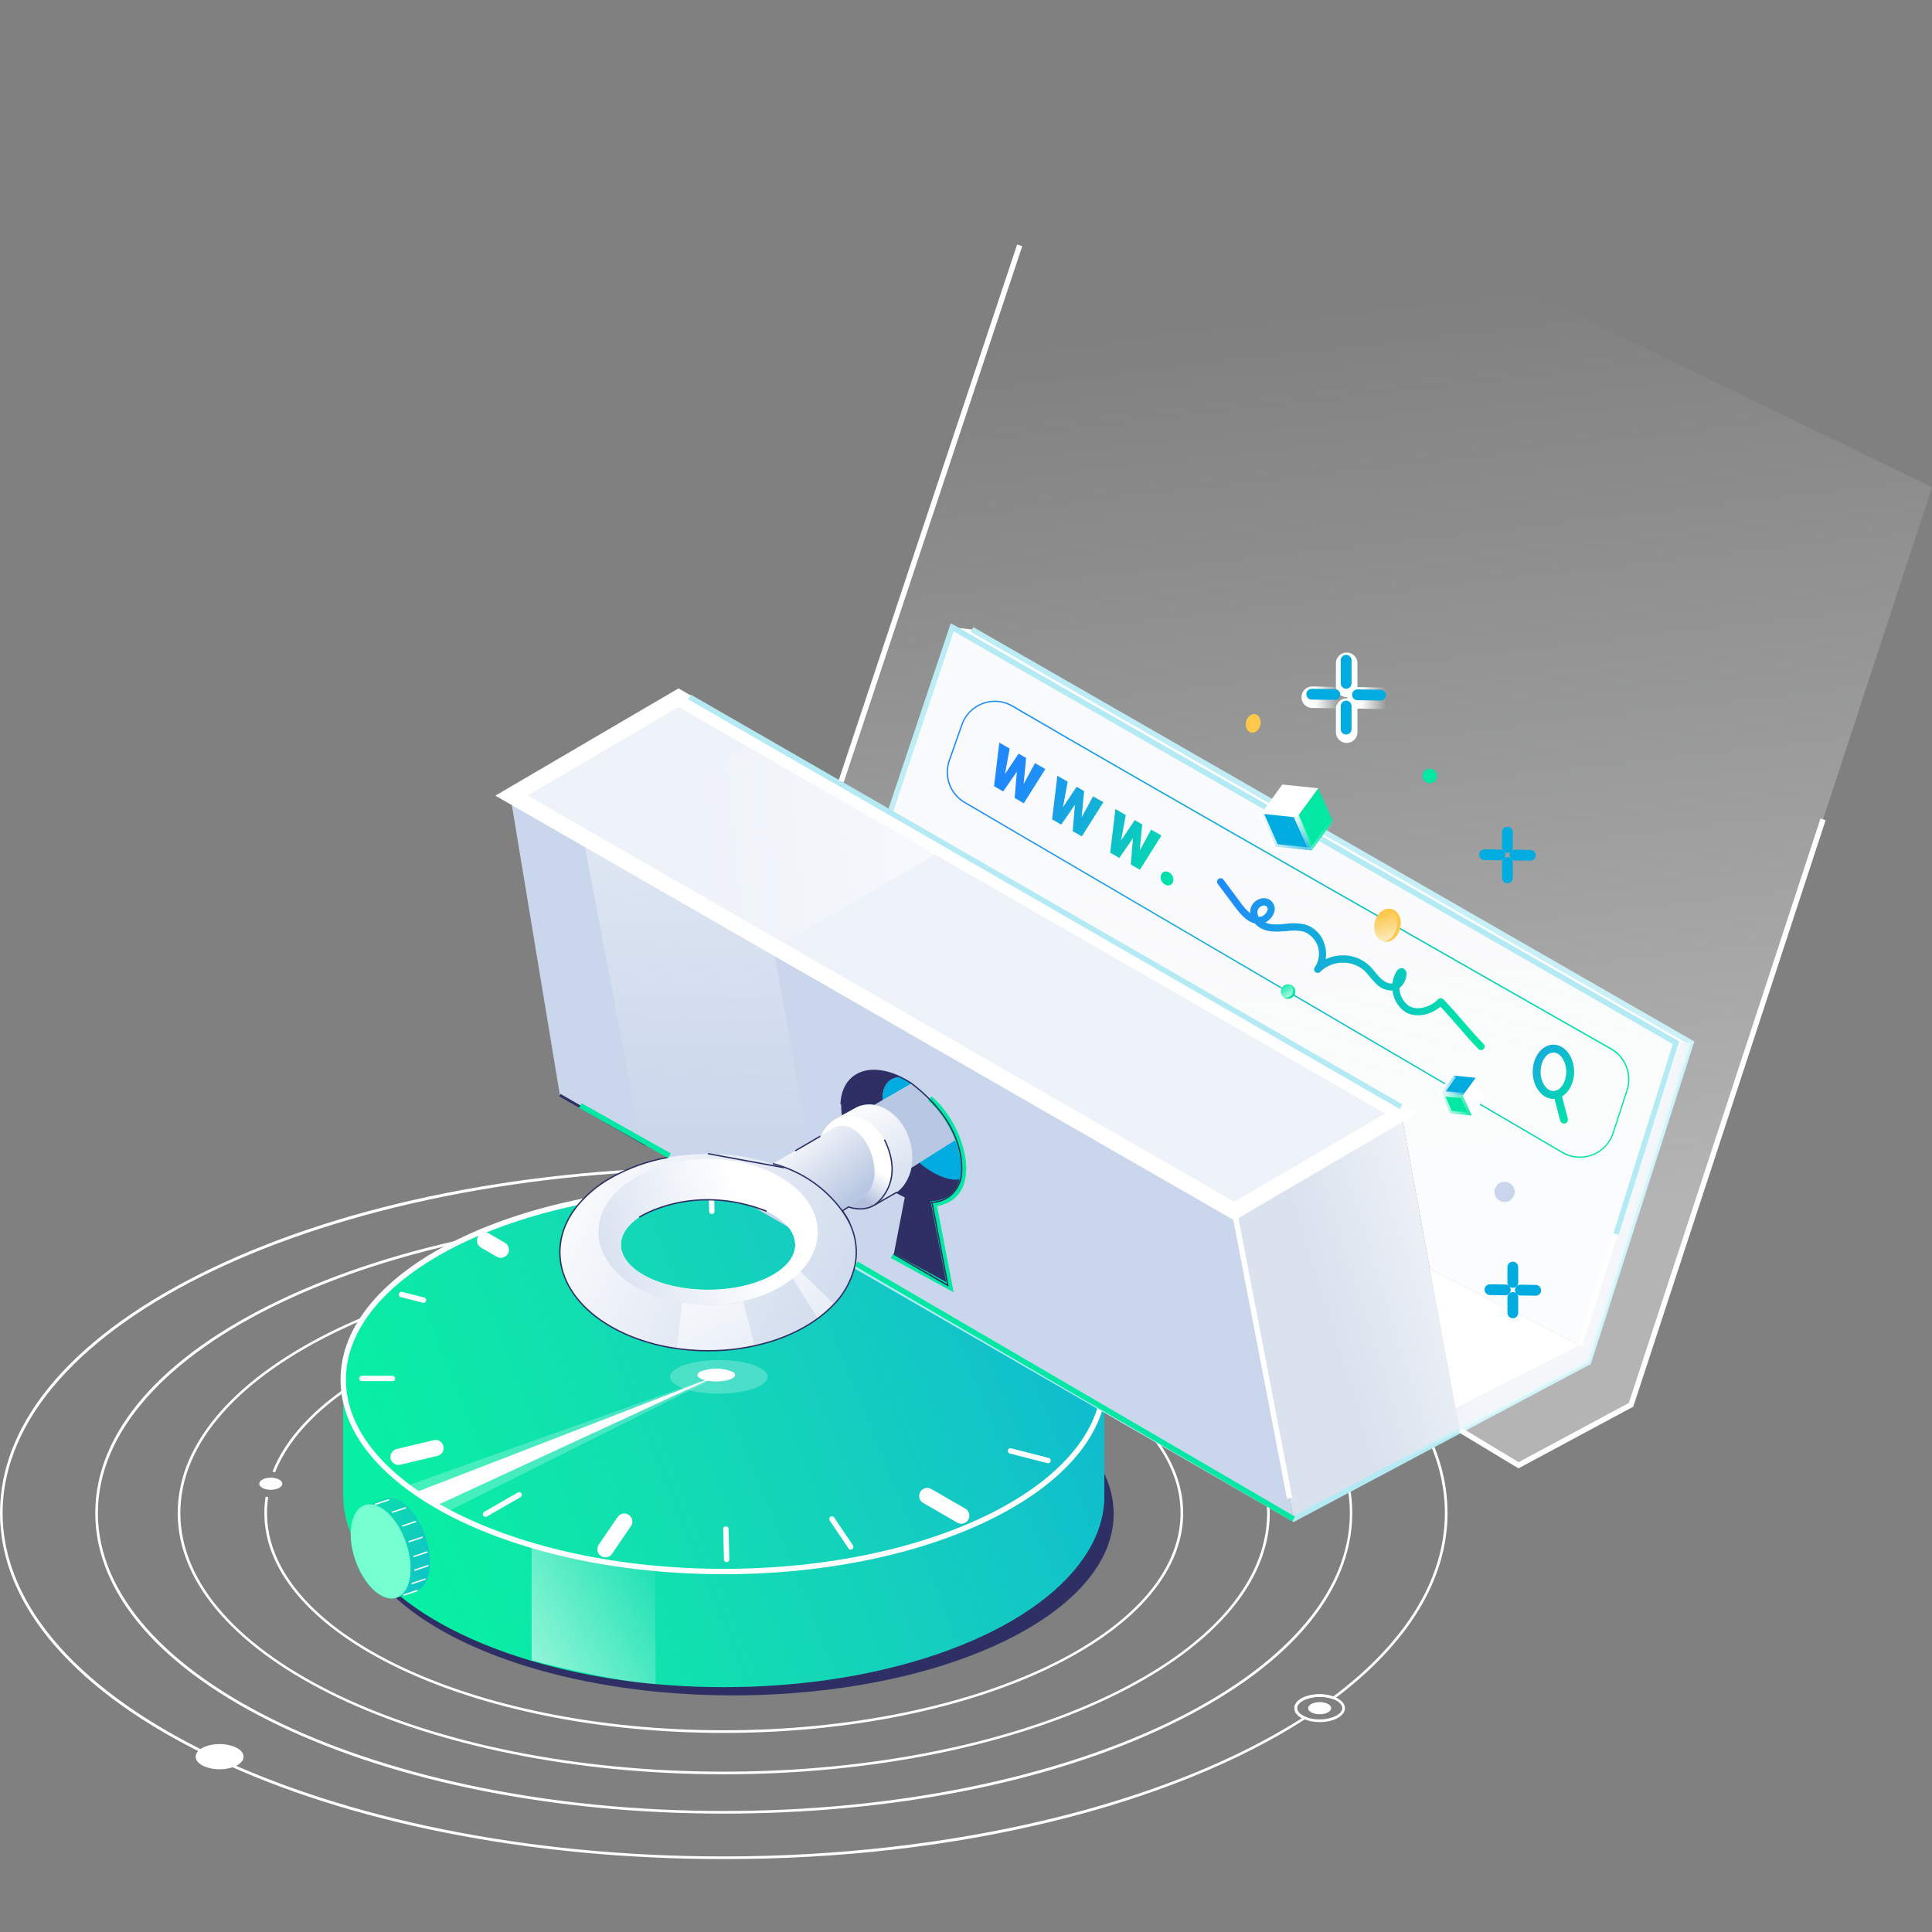 <?xml version="1.0" encoding="UTF-8"?> <svg xmlns="http://www.w3.org/2000/svg" width="359" height="359" viewBox="0 0 359 359" fill="none"><rect x="0" y="0" width="359" height="359" fill="#808080" stroke="none"/><path d="M66.766 274.936C72.983 259.327 101.72 247.552 136.23 247.552C175.28 247.552 206.94 262.657 206.94 281.293C206.94 299.928 175.28 315.033 136.23 315.033C97.18 315.033 65.52 299.923 65.52 281.293C65.519 280.458 65.583 279.624 65.71 278.799" fill="#2E3065"></path><path d="M134.485 322.006C87.415 322.006 49.123 303.678 49.123 281.146C49.124 280.129 49.201 279.114 49.352 278.109L49.841 278.183C49.691 279.163 49.616 280.154 49.616 281.146C49.616 303.41 87.689 321.517 134.49 321.517C181.291 321.517 219.368 303.424 219.368 281.146C219.368 258.868 181.291 240.77 134.49 240.77C93.744 240.77 58.672 254.579 51.097 273.606L50.642 273.425C58.291 254.222 93.553 240.281 134.49 240.281C181.56 240.281 219.857 258.613 219.857 281.146C219.857 303.678 181.555 322.006 134.485 322.006Z" fill="white"></path><path d="M134.485 337.003C103.318 337.003 74.019 331.209 51.972 320.69C29.925 310.172 17.702 296.099 17.702 281.146C17.702 266.193 29.871 252.149 51.972 241.601C74.073 231.054 103.318 225.289 134.485 225.289C165.652 225.289 194.951 231.083 216.998 241.601C239.045 252.12 251.273 266.193 251.273 281.146C251.273 296.099 239.099 310.143 216.998 320.69C194.898 331.238 165.652 337.003 134.485 337.003ZM134.485 225.778C70.358 225.778 18.191 250.618 18.191 281.146C18.191 311.673 70.358 336.514 134.509 336.514C198.661 336.514 250.828 311.673 250.828 281.146C250.828 250.618 198.612 225.778 134.485 225.778Z" fill="white"></path><path d="M134.485 329.693C78.54 329.693 33.024 307.913 33.024 281.146C33.024 254.379 78.54 232.604 134.485 232.604C190.431 232.604 235.947 254.379 235.947 281.146C235.947 307.913 190.416 329.693 134.485 329.693ZM134.485 233.093C78.809 233.093 33.513 254.648 33.513 281.146C33.513 307.644 78.809 329.204 134.485 329.204C190.162 329.204 235.458 307.644 235.458 281.146C235.458 254.648 190.162 233.093 134.485 233.093Z" fill="white"></path><path d="M134.485 345.448C98.592 345.448 64.845 338.778 39.456 326.666C14.066 314.554 0 298.358 0 281.146C0 263.933 14.012 247.772 39.456 235.611C64.899 223.45 98.592 216.824 134.485 216.824C170.378 216.824 204.125 223.514 229.515 235.611C254.904 247.709 268.975 263.919 268.975 281.126C268.975 293.434 261.703 305.38 247.959 315.683L247.847 315.766L247.725 315.717C246.926 315.426 246.082 315.282 245.232 315.292C242.95 315.292 241.024 316.27 241.024 317.39C241.024 317.996 241.586 318.593 242.535 318.989L242.96 319.17L242.574 319.419C230.316 327.316 214.193 333.859 195.948 338.348C176.814 343.066 156.141 345.448 134.485 345.448ZM134.485 217.333C60.598 217.333 0.489 245.958 0.489 281.146C0.489 316.333 60.603 344.959 134.485 344.959C176.58 344.959 216.695 335.36 241.924 319.267C241.024 318.778 240.521 318.128 240.521 317.409C240.521 315.942 242.583 314.822 245.218 314.822C246.08 314.815 246.938 314.954 247.754 315.233C261.317 305.043 268.486 293.258 268.486 281.146C268.486 245.958 208.372 217.333 134.485 217.333Z" fill="white"></path><path d="M311.871 192.942L293.49 250.017L265.676 235.773L260.378 206.883L257.099 205.006L165.016 152.048L177.093 116.557L311.871 192.942Z" fill="#F9FAFB"></path><path d="M134.49 292.016C173.542 292.016 205.2 276.05 205.2 256.354C205.2 236.659 173.542 220.692 134.49 220.692C95.438 220.692 63.78 236.659 63.78 256.354C63.78 276.05 95.438 292.016 134.49 292.016Z" fill="url(#paint0_linear_18724_38912)"></path><path d="M205.195 255.841V277.958C205.195 283.41 202.751 288.466 198.431 293.087C192.268 299.659 182.23 305.131 169.806 308.735C159.415 311.766 147.353 313.497 134.485 313.497C121.289 313.497 108.958 311.678 98.392 308.505C86.174 304.837 76.301 299.356 70.285 292.798C66.106 288.246 63.775 283.18 63.775 277.835V256.545" fill="#07EFA2"></path><path d="M205.195 255.841V277.958C205.195 283.41 202.751 288.466 198.431 293.087C192.268 299.659 182.23 305.131 169.806 308.735C159.415 311.766 147.353 313.497 134.485 313.497C121.289 313.497 108.958 311.678 98.392 308.505C86.174 304.837 76.301 299.356 70.285 292.798C66.106 288.246 63.775 283.18 63.775 277.835V256.545" fill="url(#paint1_linear_18724_38912)"></path><path d="M134.568 292.334C173.62 292.334 205.278 276.368 205.278 256.672C205.278 236.977 173.62 221.01 134.568 221.01C95.516 221.01 63.858 236.977 63.858 256.672C63.858 276.368 95.516 292.334 134.568 292.334Z" fill="#07EFA2"></path><path d="M134.49 292.016C173.542 292.016 205.2 276.05 205.2 256.354C205.2 236.659 173.542 220.692 134.49 220.692C95.438 220.692 63.78 236.659 63.78 256.354C63.78 276.05 95.438 292.016 134.49 292.016Z" fill="url(#paint2_linear_18724_38912)"></path><path d="M96.476 277.762L90.221 281.361" stroke="white" stroke-miterlimit="10" stroke-linecap="round"></path><path d="M90.133 230.521L93.065 232.223" stroke="white" stroke-width="3" stroke-miterlimit="10" stroke-linecap="round"></path><path d="M178.598 281.63L172.279 277.977" stroke="white" stroke-miterlimit="10"></path><path d="M135.018 289.767L134.886 284.124" stroke="white" stroke-miterlimit="10" stroke-linecap="round"></path><path d="M72.924 256.144H67.255" stroke="white" stroke-miterlimit="10" stroke-linecap="round"></path><path d="M158.076 287.439L154.587 282.256" stroke="white" stroke-miterlimit="10" stroke-linecap="round"></path><path d="M115.977 282.735L112.468 287.879" stroke="white" stroke-miterlimit="10"></path><path d="M80.915 269.068L74.024 270.716H74.019" stroke="white" stroke-miterlimit="10"></path><path d="M194.741 271.396L187.772 269.606" stroke="white" stroke-miterlimit="10" stroke-linecap="round"></path><path d="M78.686 241.592L74.606 240.54" stroke="white" stroke-miterlimit="10" stroke-linecap="round"></path><path d="M80.939 269.068L74.048 270.716M116.001 282.735L112.492 287.879M178.623 281.63L172.304 277.977" stroke="white" stroke-width="3" stroke-miterlimit="10" stroke-linecap="round"></path><path d="M124.75 250.442L125.043 250.213L126.739 242.1" stroke="#2E3065" stroke-width="0.5" stroke-miterlimit="10"></path><path d="M137.383 171.916L229.363 225.044L230.463 230.751" stroke="#2E3065" stroke-width="0.5" stroke-miterlimit="10"></path><path d="M133.571 255.498L81.311 279.654C81.311 279.654 78.237 277.87 77.469 277.21L133.571 255.498Z" fill="white"></path><path opacity="0.24" d="M134.822 255.024L83.212 280.848L75.348 276.168L134.822 255.024Z" fill="white"></path><path opacity="0.24" d="M142.642 255.836C142.642 257.562 138.581 258.956 133.571 258.956C129.388 258.956 125.869 257.978 124.823 256.657C124.623 256.429 124.509 256.139 124.5 255.836C124.5 255.259 124.955 254.721 125.747 254.266C127.32 253.337 130.233 252.721 133.566 252.721C136.899 252.721 139.724 253.318 141.313 254.222L141.391 254.266C142.188 254.721 142.642 255.259 142.642 255.836Z" fill="white"></path><path d="M134.49 292.016C173.542 292.016 205.2 276.05 205.2 256.354C205.2 236.659 173.542 220.692 134.49 220.692C95.438 220.692 63.78 236.659 63.78 256.354C63.78 276.05 95.438 292.016 134.49 292.016Z" stroke="white" stroke-miterlimit="10"></path><path d="M230.463 230.751L229.363 225.044L137.383 171.911L94.722 147.266L104.037 203.5L240.394 282.261L230.463 230.751Z" fill="#CAD6EB"></path><path opacity="0.53" d="M108.465 156.204L119.129 212.208L153.36 230.893L143.747 176.189L108.465 156.204Z" fill="url(#paint3_linear_18724_38912)"></path><path d="M150.222 224.169C149.727 223.318 149.132 222.53 148.448 221.822C145.301 218.521 140.022 216.208 133.894 215.739C133.136 215.675 132.359 215.646 131.577 215.646C129.706 215.642 127.838 215.819 126.001 216.174C122.367 216.798 118.944 218.309 116.035 220.575C115.277 221.193 114.584 221.888 113.968 222.648C113.571 223.135 113.214 223.653 112.903 224.198C112.06 225.629 111.612 227.257 111.603 228.917C111.603 236.252 120.546 242.203 131.577 242.203C137.339 242.203 142.53 240.579 146.171 237.983C148.898 236.027 150.755 233.582 151.346 230.809C151.479 230.187 151.546 229.553 151.547 228.917C151.532 227.245 151.075 225.607 150.222 224.169ZM143.947 236.677C140.98 238.496 136.538 239.65 131.572 239.65C122.628 239.65 115.376 235.9 115.376 231.274C115.376 228.374 118.225 225.817 122.545 224.316C125.455 223.347 128.506 222.868 131.572 222.898C132.222 222.898 132.853 222.898 133.483 222.951C135.823 223.083 138.136 223.517 140.365 224.242C142.808 225.054 144.763 226.198 146.068 227.538C147.108 228.511 147.719 229.856 147.769 231.279C147.769 233.338 146.332 235.215 143.947 236.677Z" fill="white"></path><path d="M177.767 211.602L170.412 216.296C170.412 216.296 176.501 222.052 178.368 219.597C178.368 219.597 179.722 216.736 177.767 211.602Z" fill="#00ABDF"></path><path d="M178.52 219.108C178.226 220.289 177.57 221.347 176.643 222.135C175.786 222.833 174.746 223.268 173.647 223.387C173.497 223.406 173.346 223.421 173.193 223.431L173.906 227.176L175.861 237.391L176.14 238.858L166.199 233.118L166.326 232.477L167.709 225.304L168.261 222.423C167.691 222.17 167.135 221.886 166.595 221.573C167.141 221.178 167.618 220.695 168.007 220.145C168.528 219.413 168.92 218.598 169.166 217.734C169.234 217.489 169.298 217.245 169.346 216.986L170.813 216.062C171.189 216.379 171.565 216.678 171.942 216.952C174.361 218.673 176.77 219.499 178.52 219.108Z" fill="#2E3065"></path><path d="M167.328 200.155C166.567 200.147 165.827 200.401 165.231 200.874C164.322 201.627 163.941 202.883 164.034 204.419L162.514 205.299C161.669 205.151 160.802 205.198 159.977 205.436C159.743 205.503 159.514 205.588 159.293 205.69L158.394 206.179L156.439 207.255C156.004 204.287 156.644 201.705 158.472 200.189C160.603 198.448 163.936 198.531 167.328 200.155Z" fill="#2E3065"></path><path d="M169.4 201.323L164.024 204.419C163.931 202.883 164.313 201.627 165.222 200.874C165.818 200.401 166.558 200.147 167.318 200.155C168.038 200.497 168.734 200.887 169.4 201.323Z" fill="#00ABDF"></path><path d="M169.532 214.834C169.545 215.237 169.53 215.641 169.488 216.042C169.454 216.35 169.41 216.658 169.351 216.952C169.293 217.245 169.239 217.441 169.17 217.7C168.925 218.564 168.533 219.379 168.012 220.11C167.623 220.661 167.146 221.143 166.6 221.538L165.686 222.071L162.558 223.876C163.118 223.53 163.614 223.09 164.024 222.575C164.49 221.995 164.864 221.347 165.133 220.653C165.298 220.23 165.431 219.796 165.529 219.353C165.568 219.167 165.608 218.976 165.637 218.78C165.874 217.211 165.762 215.608 165.309 214.086C164.268 210.502 161.668 207.94 158.892 207.402C158.315 207.283 157.722 207.261 157.138 207.338C156.903 207.367 156.671 207.412 156.444 207.475L156.326 207.504C156.036 207.588 155.753 207.698 155.481 207.832L156.419 207.299L158.374 206.223L159.274 205.734C159.495 205.632 159.724 205.547 159.958 205.48C160.782 205.242 161.649 205.195 162.494 205.343C163.094 205.449 163.677 205.639 164.224 205.905C166.385 206.937 168.247 209.147 169.078 212.018C169.352 212.933 169.504 213.88 169.532 214.834Z" fill="url(#paint4_linear_18724_38912)"></path><path d="M165.647 218.766C165.617 218.961 165.578 219.152 165.539 219.338C165.44 219.781 165.308 220.216 165.143 220.639C164.874 221.332 164.499 221.98 164.034 222.56C163.565 223.149 162.983 223.637 162.323 223.998C161.986 224.187 161.629 224.336 161.258 224.443C160.075 224.774 158.816 224.707 157.675 224.252L159.117 223.352L159.454 223.137L159.694 222.991C160.486 222.506 161.151 221.838 161.632 221.044C162.113 220.249 162.397 219.35 162.46 218.423C162.462 218.409 162.462 218.394 162.46 218.379C162.489 217.89 162.479 217.4 162.431 216.912C162.368 216.24 162.24 215.575 162.05 214.927C161.126 211.749 158.961 209.475 156.849 209.235C156.567 209.196 156.281 209.196 155.999 209.235C155.872 209.253 155.746 209.281 155.623 209.319C155.538 209.342 155.454 209.371 155.373 209.407L154.557 209.896L152.553 211.054L152.671 210.795C153.177 209.679 153.995 208.733 155.026 208.072L155.442 207.842C155.726 207.696 156.024 207.578 156.331 207.49L156.449 207.46C156.676 207.398 156.908 207.352 157.143 207.323C157.727 207.247 158.32 207.268 158.897 207.387C161.673 207.925 164.273 210.487 165.314 214.071C165.769 215.593 165.882 217.196 165.647 218.766Z" fill="url(#paint5_linear_18724_38912)"></path><path d="M162.465 218.379C162.468 218.394 162.468 218.409 162.465 218.423C162.402 219.35 162.118 220.249 161.637 221.044C161.156 221.838 160.491 222.506 159.699 222.991L159.459 223.137L159.122 223.352L157.671 224.252L156.537 224.961L143.18 216.497L152.422 211.118L152.554 211.045L154.557 209.886L155.374 209.397C155.455 209.361 155.538 209.332 155.623 209.309C155.746 209.271 155.872 209.243 155.999 209.226C156.281 209.186 156.567 209.186 156.85 209.226C158.961 209.465 161.126 211.739 162.05 214.917C162.24 215.565 162.368 216.23 162.431 216.903C162.482 217.393 162.493 217.887 162.465 218.379Z" fill="url(#paint6_linear_18724_38912)"></path><path d="M158.33 228.355C157.887 227.151 157.285 226.011 156.542 224.966C156.449 224.829 156.346 224.692 156.243 224.555C156.141 224.418 156.038 224.286 155.931 224.154C155.823 224.022 155.721 223.885 155.603 223.753C155.271 223.357 154.914 222.966 154.538 222.59C154.161 222.213 153.746 221.827 153.321 221.465L152.91 221.123C152.368 220.678 151.796 220.257 151.195 219.851C150.936 219.675 150.677 219.504 150.408 219.338H150.364C150.081 219.157 149.787 218.986 149.494 218.82C149.201 218.653 148.937 218.507 148.649 218.331L148.551 218.277L147.652 217.827C147.326 217.674 147 217.527 146.674 217.387C146.356 217.25 146.039 217.113 145.697 216.986H145.633C145.369 216.878 145.1 216.776 144.827 216.678L144.494 216.555C144.196 216.448 143.893 216.345 143.59 216.247C139.696 215.011 135.633 214.391 131.548 214.409H131.279C128.869 214.426 126.465 214.655 124.095 215.093C120.3 215.763 116.65 217.087 113.308 219.005C111.11 220.269 109.145 221.9 107.497 223.827C105.303 226.453 104.052 229.479 104.052 232.702C104.052 241.249 112.849 248.428 124.769 250.447C127.03 250.829 129.319 251.019 131.611 251.014C135.524 251.022 139.417 250.445 143.16 249.303C147.788 247.875 151.723 245.616 154.523 242.809C156.695 240.742 158.205 238.078 158.863 235.152C159.028 234.347 159.112 233.528 159.112 232.707C159.113 231.221 158.848 229.747 158.33 228.355ZM151.341 230.8C150.75 233.553 148.898 236.032 146.166 237.973C142.525 240.57 137.334 242.193 131.572 242.193C120.541 242.193 111.598 236.242 111.598 228.907C111.607 227.247 112.056 225.619 112.898 224.189C113.209 223.643 113.566 223.125 113.963 222.639C114.579 221.878 115.272 221.184 116.03 220.565C118.939 218.3 122.362 216.788 125.996 216.164C127.833 215.809 129.701 215.632 131.572 215.636C132.354 215.636 133.131 215.666 133.889 215.729C140.017 216.218 145.296 218.511 148.443 221.812C149.127 222.52 149.722 223.308 150.217 224.159C151.07 225.6 151.526 227.242 151.537 228.917C151.539 229.556 151.473 230.194 151.341 230.819V230.8Z" fill="url(#paint7_linear_18724_38912)"></path><path d="M177.768 211.695L170.828 216.052L170.163 216.467L169.352 216.956C169.41 216.663 169.454 216.355 169.488 216.047C169.53 215.646 169.545 215.242 169.532 214.839C169.515 213.87 169.369 212.909 169.097 211.979C168.267 209.108 166.404 206.898 164.244 205.866C163.696 205.599 163.114 205.41 162.514 205.304L164.034 204.424L169.41 201.328C171.214 202.531 172.829 203.994 174.205 205.671C175.713 207.471 176.917 209.506 177.768 211.695Z" fill="url(#paint8_linear_18724_38912)"></path><path d="M293.49 250.017L270.436 261.733L268.736 252.467L265.676 235.773L293.49 250.017Z" fill="#CAD6EB"></path><path d="M79.038 285.415C80.675 290.168 79.893 294.745 77.298 295.64L73.706 296.877C74.356 296.64 74.909 296.195 75.28 295.61C76.546 293.733 76.687 290.231 75.451 286.652C74.214 283.073 71.951 280.403 69.796 279.699C69.145 279.464 68.435 279.454 67.778 279.669L71.37 278.432C73.965 277.537 77.401 280.662 79.038 285.415Z" fill="#00E8A3"></path><path d="M75.451 286.652C76.687 290.246 76.546 293.732 75.28 295.61C74.909 296.194 74.356 296.64 73.706 296.877C71.106 297.776 67.67 294.652 66.033 289.899C64.396 285.146 65.178 280.569 67.778 279.669C68.435 279.454 69.145 279.464 69.796 279.698C71.951 280.403 74.214 283.043 75.451 286.652Z" fill="#00E8A3"></path><path d="M76.976 297.028L76.927 297.033" stroke="#231F20" stroke-width="0.1" stroke-miterlimit="10"></path><path d="M260.378 206.883L229.368 225.044L137.388 171.916H137.383L94.722 147.266L125.761 129.085L260.378 206.883Z" fill="#EEF2F9"></path><path d="M75.451 286.652C76.687 290.246 76.546 293.732 75.28 295.61C74.909 296.194 74.356 296.64 73.706 296.877C71.106 297.776 67.67 294.652 66.033 289.899C64.396 285.146 65.178 280.569 67.778 279.669C68.435 279.454 69.145 279.464 69.796 279.698C71.951 280.403 74.214 283.043 75.451 286.652Z" fill="#76FFD1"></path><path d="M313.875 194.981L176.947 116.557L180.617 116.968L314.242 193.759L313.875 194.981Z" fill="white"></path><path d="M293.49 249.777L311.436 193.759H314.242L295.191 253.117L240.384 282.251L230.468 230.751L229.368 225.044L260.378 206.883L261.341 212.115L262.836 220.296L263.711 225.059L270.436 261.733L293.49 250.017" fill="#DAE2EE"></path><path d="M158.868 235.161L240.384 282.251L295.191 253.117L314.242 193.759L180.617 116.968" stroke="#B3EAF4" stroke-miterlimit="10"></path><path d="M311.871 192.942L293.49 250.017" stroke="white" stroke-miterlimit="10"></path><path d="M229.363 225.044L239.636 278.383" stroke="white" stroke-miterlimit="10"></path><path d="M260.378 206.883L126.079 129.648L95.034 147.833L229.368 225.044L260.378 206.883Z" stroke="white" stroke-width="3" stroke-miterlimit="10"></path><path d="M79.038 285.415C80.675 290.168 79.893 294.745 77.298 295.64L73.706 296.877C74.356 296.64 74.909 296.195 75.28 295.61C76.546 293.733 76.687 290.231 75.451 286.652C74.214 283.073 71.951 280.403 69.796 279.699C69.145 279.464 68.435 279.454 67.778 279.669L71.37 278.432C73.965 277.537 77.401 280.662 79.038 285.415Z" fill="url(#paint9_linear_18724_38912)"></path><path d="M152.426 211.128L147.769 213.837" stroke="#2E3065" stroke-width="0.25" stroke-miterlimit="10"></path><path d="M121.827 312.945C121.827 312.945 121.705 292.055 121.827 291.757C121.949 291.459 104.052 289.659 98.788 287.141V308.519C98.788 308.519 113.655 312.446 121.827 312.945Z" fill="url(#paint10_linear_18724_38912)"></path><path d="M174.62 158.312L143.38 176.473L108.465 156.205L139.509 138.068L174.62 158.312Z" fill="url(#paint11_linear_18724_38912)"></path><path d="M77.469 295.571L75.04 296.383" stroke="white" stroke-width="0.25" stroke-miterlimit="10" stroke-linecap="round"></path><path d="M78.999 293.434L76.57 294.246" stroke="white" stroke-width="0.25" stroke-miterlimit="10" stroke-linecap="round"></path><path d="M79.522 290.945L77.093 291.752" stroke="white" stroke-width="0.25" stroke-miterlimit="10" stroke-linecap="round"></path><path d="M79.356 288.393L76.927 289.205" stroke="white" stroke-width="0.25" stroke-miterlimit="10" stroke-linecap="round"></path><path d="M78.447 285.654L76.018 286.466" stroke="white" stroke-width="0.25" stroke-miterlimit="10" stroke-linecap="round"></path><path d="M77.23 282.735L74.801 283.547" stroke="white" stroke-width="0.25" stroke-miterlimit="10" stroke-linecap="round"></path><path d="M75.348 280.188L72.919 280.994" stroke="white" stroke-width="0.25" stroke-miterlimit="10" stroke-linecap="round"></path><path d="M72.196 278.706L69.767 279.518" stroke="white" stroke-width="0.25" stroke-miterlimit="10" stroke-linecap="round"></path><path d="M126.744 242.1C126.744 242.1 133.742 243.142 138.072 241.777L140.198 250.012C140.198 250.012 132.843 251.86 125.747 250.599L126.744 242.1Z" fill="url(#paint12_linear_18724_38912)"></path><path d="M132.271 225.103L132.218 222.712" stroke="white" stroke-miterlimit="10" stroke-linecap="round"></path><path d="M147.309 237.538L151.947 245.02C151.947 245.02 153.506 243.597 154.88 242.213L148.707 236.242L147.309 237.538Z" fill="url(#paint13_linear_18724_38912)"></path><path d="M162.558 223.876C162.558 223.876 168.379 219.964 164.352 211.773" stroke="#2E3065" stroke-width="0.25" stroke-miterlimit="10"></path><path d="M104.032 203.49L120.087 212.731" stroke="#2E3065" stroke-width="0.5" stroke-miterlimit="10"></path><path d="M157.871 227.245C157.871 227.245 154.059 219.005 143.615 216.218" stroke="#2E3065" stroke-width="0.25" stroke-miterlimit="10"></path><path d="M150.604 224.071C150.096 223.204 149.487 222.399 148.79 221.675C145.579 218.311 140.194 215.949 133.943 215.47C133.171 215.406 132.374 215.377 131.577 215.377C129.668 215.371 127.763 215.551 125.888 215.915C122.18 216.555 118.687 218.1 115.718 220.414C114.945 221.045 114.239 221.755 113.611 222.531C113.206 223.027 112.841 223.555 112.521 224.11C111.664 225.571 111.207 227.233 111.197 228.927C111.197 236.413 120.322 242.482 131.577 242.482C137.442 242.482 142.755 240.824 146.469 238.179C149.25 236.223 151.146 233.665 151.747 230.844C151.884 230.209 151.953 229.561 151.953 228.912C151.936 227.208 151.471 225.538 150.604 224.071ZM143.947 236.726C140.981 238.54 136.538 239.699 131.572 239.699C122.629 239.699 115.376 235.949 115.376 231.323C115.376 228.423 118.225 225.861 122.545 224.36C125.456 223.394 128.506 222.915 131.572 222.942C132.222 222.942 132.853 222.942 133.483 222.995C135.823 223.123 138.137 223.555 140.365 224.281C142.497 224.919 144.451 226.048 146.068 227.577C147.109 228.551 147.721 229.898 147.769 231.323C147.769 233.382 146.332 235.264 143.947 236.726Z" fill="url(#paint14_linear_18724_38912)"></path><path d="M118.767 226.189C118.767 226.189 128.694 219.685 142.461 225.074" stroke="#2E3065" stroke-width="0.25" stroke-miterlimit="10"></path><path d="M245.217 319.996C244.228 320.012 243.246 319.829 242.329 319.458C241.181 318.969 240.521 318.231 240.521 317.409C240.521 315.942 242.583 314.823 245.217 314.823C246.126 314.814 247.028 314.97 247.881 315.282C249.152 315.771 249.914 316.549 249.914 317.409C249.914 318.862 247.847 319.996 245.217 319.996ZM245.217 315.312C242.935 315.312 241.009 316.29 241.009 317.409C241.009 318.016 241.572 318.612 242.52 319.008C243.377 319.35 244.295 319.517 245.217 319.497C247.495 319.497 249.425 318.519 249.425 317.4C249.425 316.754 248.785 316.128 247.71 315.727C246.911 315.441 246.066 315.302 245.217 315.316V315.312Z" fill="white"></path><path d="M45.262 326.421C45.262 327.717 43.268 328.764 40.809 328.764C39.854 328.778 38.905 328.602 38.019 328.245C37.007 327.82 36.357 327.16 36.357 326.421C36.357 325.13 38.351 324.079 40.809 324.079C41.689 324.07 42.563 324.219 43.39 324.519C44.529 324.94 45.262 325.634 45.262 326.421Z" fill="white"></path><path d="M247.358 317.409C247.358 318.035 246.381 318.539 245.218 318.539C244.757 318.546 244.301 318.461 243.874 318.289C243.385 318.084 243.072 317.766 243.072 317.409C243.072 316.788 244.049 316.285 245.218 316.285C245.641 316.281 246.061 316.352 246.459 316.495C247.001 316.7 247.358 317.033 247.358 317.409Z" fill="white"></path><path d="M52.456 275.708C52.456 276.329 51.478 276.833 50.315 276.833C49.855 276.84 49.398 276.755 48.971 276.584C48.483 276.378 48.17 276.06 48.17 275.708C48.17 275.082 49.147 274.579 50.315 274.579C50.738 274.575 51.158 274.646 51.557 274.789C52.104 274.985 52.456 275.317 52.456 275.708Z" fill="white"></path><path d="M311.436 193.759L176.946 116.557L165.305 151.212" stroke="#B3EAF4" stroke-miterlimit="10"></path><path d="M136.591 255.498C136.591 256.163 135.023 256.701 133.087 256.701C131.47 256.701 130.111 256.33 129.71 255.816C129.631 255.729 129.586 255.616 129.583 255.498C129.583 255.273 129.759 255.068 130.072 254.892C131.999 254.107 134.156 254.107 136.083 254.892H136.113C136.416 255.068 136.591 255.273 136.591 255.498Z" fill="white"></path><path d="M293.49 250.017L270.436 261.733L268.736 252.467L265.676 235.773L293.49 250.017Z" fill="url(#paint15_linear_18724_38912)"></path><path opacity="0.41" d="M359 90.538L303.074 261.044L282.171 272.271L271.296 265.709L260.383 206.194L156.009 146.078L200.151 13.547L359 90.538Z" fill="url(#paint16_linear_18724_38912)"></path><path d="M190.206 145.691L192.322 141.804L194.242 142.904L190.235 149.261L188.539 148.283L188.954 143.393L186.408 147.065L184.712 146.087L185.69 137.995L187.61 139.095L186.745 143.818L189.272 140.043L190.67 140.845L190.206 145.691Z" fill="url(#paint17_linear_18724_38912)"></path><path d="M200.992 151.867L203.108 147.98L205.029 149.06L201.021 155.417L199.33 154.439L199.741 149.549L197.195 153.222L195.499 152.244L196.476 144.151L198.397 145.251L197.527 149.975L200.054 146.2L201.452 147.002L200.992 151.867Z" fill="url(#paint18_linear_18724_38912)"></path><path d="M211.783 158.043L213.9 154.156L215.82 155.256L211.813 161.613L210.117 160.635L210.532 155.745L207.981 159.417L206.29 158.439L207.268 150.346L209.188 151.447L208.323 156.17L210.85 152.4L212.243 153.197L211.783 158.043Z" fill="url(#paint19_linear_18724_38912)"></path><path d="M217.247 162.107C217.556 162.279 217.795 162.551 217.927 162.879C218.061 163.189 218.075 163.538 217.966 163.857C217.926 164.003 217.85 164.137 217.746 164.247C217.642 164.357 217.513 164.44 217.37 164.488C217.219 164.533 217.061 164.544 216.905 164.521C216.75 164.498 216.602 164.442 216.47 164.356C216.159 164.184 215.917 163.909 215.786 163.578C215.653 163.268 215.641 162.919 215.752 162.6C215.793 162.456 215.868 162.324 215.971 162.215C216.074 162.106 216.201 162.023 216.343 161.975C216.495 161.93 216.654 161.919 216.81 161.942C216.966 161.964 217.115 162.021 217.247 162.107Z" fill="url(#paint20_linear_18724_38912)"></path><path d="M265.676 145.535C266.421 145.535 267.025 144.931 267.025 144.185C267.025 143.44 266.421 142.836 265.676 142.836C264.931 142.836 264.327 143.44 264.327 144.185C264.327 144.931 264.931 145.535 265.676 145.535Z" fill="#00E8A3"></path><path d="M275.206 195.118C275.116 195.121 275.026 195.104 274.942 195.071C274.858 195.037 274.782 194.987 274.718 194.923C273.447 193.637 272.176 192.16 270.945 190.732C269.87 189.495 268.765 188.214 267.675 187.069C265.72 188.673 262.734 189.363 260.716 187.744C259.615 186.818 258.915 185.502 258.761 184.072C258.192 184.08 257.627 183.971 257.102 183.753C256.576 183.534 256.101 183.21 255.706 182.801C255.288 182.395 254.898 181.962 254.538 181.505C254.215 181.096 253.867 180.707 253.497 180.341C252.339 179.342 250.847 178.819 249.32 178.875C247.792 178.931 246.343 179.563 245.262 180.644C245.139 180.743 244.985 180.795 244.828 180.791C244.67 180.787 244.519 180.727 244.402 180.622C244.284 180.517 244.208 180.373 244.186 180.217C244.165 180.061 244.2 179.902 244.284 179.769C244.674 179.218 244.932 178.585 245.038 177.918C245.144 177.252 245.096 176.57 244.896 175.925C244.697 175.281 244.352 174.69 243.888 174.2C243.425 173.71 242.854 173.333 242.222 173.099C241.147 172.878 240.041 172.853 238.957 173.026H238.732C237.413 173.143 236.02 173.216 234.725 172.693C234.134 172.45 233.606 172.075 233.18 171.598C231.597 171.202 230.453 169.823 229.49 168.532L226.26 164.219C226.166 164.077 226.13 163.905 226.159 163.737C226.188 163.569 226.281 163.42 226.417 163.318C226.554 163.217 226.724 163.171 226.893 163.191C227.062 163.212 227.216 163.296 227.325 163.427L230.536 167.745C231.04 168.471 231.637 169.128 232.31 169.701C232.254 169.135 232.39 168.568 232.697 168.09C233.004 167.612 233.464 167.253 234.001 167.07C234.356 166.916 234.747 166.863 235.13 166.916C235.514 166.968 235.875 167.125 236.176 167.368C236.514 167.659 236.746 168.055 236.834 168.492C236.923 168.93 236.863 169.384 236.665 169.784C236.353 170.493 235.803 171.07 235.111 171.417L235.204 171.456C236.22 171.872 237.437 171.803 238.595 171.701L238.815 171.676C240.06 171.485 241.329 171.526 242.559 171.798C243.419 172.067 244.198 172.548 244.824 173.196C245.45 173.845 245.903 174.64 246.141 175.51C246.418 176.385 246.488 177.312 246.347 178.219C247.268 177.794 248.265 177.557 249.279 177.524C250.213 177.481 251.146 177.623 252.024 177.941C252.903 178.259 253.711 178.747 254.401 179.378C254.813 179.784 255.2 180.215 255.559 180.669C255.883 181.08 256.232 181.471 256.605 181.837C256.884 182.096 257.812 182.879 258.741 182.747C258.825 181.908 259.104 181.101 259.557 180.39C259.59 180.338 259.631 180.291 259.679 180.253C259.823 180.092 260.014 179.981 260.225 179.935C260.435 179.89 260.655 179.912 260.852 179.999C261.052 180.124 261.207 180.309 261.295 180.528C261.383 180.747 261.399 180.988 261.341 181.216C261.292 181.683 261.151 182.135 260.925 182.547C260.699 182.958 260.394 183.321 260.026 183.612C260.051 184.205 260.198 184.786 260.457 185.319C260.716 185.852 261.082 186.327 261.532 186.712C263.105 187.974 265.74 187.201 267.216 185.686C267.279 185.62 267.355 185.568 267.439 185.534C267.523 185.499 267.613 185.483 267.704 185.485C267.887 185.483 268.063 185.553 268.193 185.681C269.459 186.972 270.735 188.444 271.966 189.871C273.198 191.299 274.444 192.737 275.681 193.994C275.775 194.087 275.839 194.207 275.865 194.338C275.89 194.468 275.875 194.604 275.823 194.726C275.77 194.848 275.681 194.951 275.569 195.022C275.456 195.093 275.325 195.128 275.192 195.123L275.206 195.118ZM233.913 170.395C234.249 170.378 234.572 170.265 234.846 170.07C235.119 169.875 235.332 169.606 235.458 169.295C235.543 169.155 235.578 168.989 235.555 168.827C235.531 168.664 235.452 168.515 235.331 168.405C235.21 168.32 235.069 168.268 234.923 168.256C234.776 168.243 234.628 168.269 234.495 168.331C234.283 168.41 234.094 168.541 233.946 168.712C233.799 168.883 233.696 169.088 233.649 169.309C233.609 169.691 233.702 170.075 233.913 170.395Z" fill="url(#paint21_linear_18724_38912)"></path><path d="M293.563 215.147C292.391 215.147 291.24 214.833 290.23 214.238L179.175 149.202C177.852 148.425 176.839 147.212 176.311 145.771C175.782 144.33 175.77 142.749 176.277 141.3L178.628 134.611C178.951 133.691 179.475 132.854 180.16 132.16C180.845 131.466 181.675 130.932 182.59 130.596C183.506 130.261 184.484 130.132 185.455 130.219C186.426 130.306 187.366 130.607 188.207 131.1C210.2 144.004 278.906 183.118 299.438 194.8C300.758 195.557 301.777 196.744 302.326 198.163C302.875 199.582 302.92 201.147 302.453 202.595L299.853 210.58C299.42 211.907 298.578 213.064 297.448 213.884C296.319 214.704 294.959 215.146 293.563 215.147ZM184.869 130.435C183.55 130.436 182.263 130.846 181.186 131.608C180.11 132.371 179.296 133.449 178.857 134.694L176.507 141.383C176.02 142.779 176.032 144.3 176.541 145.687C177.05 147.075 178.024 148.243 179.297 148.992L290.352 214.027C291.173 214.514 292.093 214.809 293.044 214.891C293.995 214.973 294.951 214.839 295.843 214.501C296.735 214.162 297.54 213.627 298.197 212.934C298.854 212.242 299.346 211.411 299.638 210.502L302.238 202.521C302.682 201.126 302.633 199.621 302.102 198.256C301.57 196.892 300.586 195.752 299.316 195.025C278.789 183.348 210.087 144.234 188.08 131.325C187.108 130.746 185.999 130.439 184.869 130.435Z" fill="url(#paint22_linear_18724_38912)"></path><path d="M273.486 207.294L271.824 203.592L274.204 200.277L275.871 203.993L273.486 207.294Z" fill="white"></path><path d="M267.768 203.162L271.8 203.578L274.204 200.277L270.153 199.861L267.768 203.162Z" fill="#00ABDF"></path><path d="M267.768 203.162L269.434 206.878L273.486 207.294L271.8 203.578L267.768 203.162Z" fill="#00E8A3"></path><path d="M260.181 172.505C260.592 170.831 259.866 169.215 258.561 168.894C257.256 168.573 255.864 169.67 255.453 171.343C255.043 173.016 255.768 174.633 257.073 174.953C258.379 175.274 259.77 174.178 260.181 172.505Z" fill="#FEC84B"></path><path opacity="0.69" d="M259.499 172.504C259.91 170.831 259.185 169.215 257.88 168.894C256.574 168.573 255.183 169.669 254.772 171.343C254.361 173.016 255.087 174.632 256.392 174.953C257.697 175.274 259.089 174.178 259.499 172.504Z" fill="url(#paint23_linear_18724_38912)"></path><path d="M234.193 134.739C234.424 133.8 234.016 132.893 233.282 132.713C232.548 132.532 231.766 133.147 231.536 134.086C231.305 135.025 231.713 135.932 232.447 136.113C233.181 136.293 233.963 135.678 234.193 134.739Z" fill="#FEC84B"></path><path d="M277.699 221.475C277.698 221.806 277.785 222.131 277.95 222.418C278.115 222.705 278.353 222.943 278.639 223.109C278.926 223.275 279.251 223.362 279.582 223.362C279.913 223.361 280.238 223.274 280.524 223.108C280.81 222.942 281.048 222.704 281.214 222.418C281.38 222.131 281.467 221.806 281.467 221.475C281.467 221.144 281.38 220.819 281.214 220.533C281.049 220.247 280.811 220.009 280.525 219.844C280.238 219.679 279.914 219.592 279.583 219.593C279.253 219.593 278.928 219.681 278.642 219.846C278.356 220.012 278.119 220.249 277.953 220.535C277.788 220.82 277.7 221.144 277.699 221.475Z" fill="#CAD6EB"></path><path d="M250.237 123.252V127.545" stroke="url(#paint24_linear_18724_38912)" stroke-width="4" stroke-miterlimit="10" stroke-linecap="round"></path><path d="M250.237 131.755V136.048" stroke="url(#paint25_linear_18724_38912)" stroke-width="4" stroke-miterlimit="10" stroke-linecap="round"></path><path d="M256.629 129.741L252.338 129.672" stroke="url(#paint26_linear_18724_38912)" stroke-width="4" stroke-miterlimit="10" stroke-linecap="round"></path><path d="M248.13 129.623L243.839 129.555" stroke="url(#paint27_linear_18724_38912)" stroke-width="4" stroke-miterlimit="10" stroke-linecap="round"></path><path d="M290.255 203.734C291.579 202.937 292.503 201.186 292.503 199.157C292.503 196.375 290.778 194.116 288.652 194.116C286.526 194.116 284.805 196.375 284.805 199.157C284.805 201.94 286.53 204.199 288.652 204.199C288.725 204.199 288.788 204.199 288.857 204.199L289.908 208.228C289.949 208.384 290.041 208.523 290.169 208.622C290.297 208.721 290.454 208.775 290.616 208.776C290.678 208.783 290.74 208.783 290.802 208.776C290.99 208.726 291.15 208.604 291.248 208.436C291.347 208.269 291.374 208.069 291.325 207.881L290.255 203.734ZM286.271 199.157C286.271 197.201 287.361 195.583 288.652 195.583C289.942 195.583 291.037 197.221 291.037 199.157C291.037 201.094 289.947 202.732 288.652 202.732C287.356 202.732 286.271 201.094 286.271 199.157Z" fill="url(#paint28_linear_18724_38912)"></path><path d="M250.139 122.684V126.978" stroke="#00ABDF" stroke-width="2" stroke-linecap="round" stroke-linejoin="round"></path><path d="M250.139 131.188V135.481" stroke="#00ABDF" stroke-width="2" stroke-linecap="round" stroke-linejoin="round"></path><path d="M256.537 129.173L252.246 129.105" stroke="#00ABDF" stroke-width="2" stroke-linecap="round" stroke-linejoin="round"></path><path d="M248.038 129.061L243.747 128.992" stroke="#00ABDF" stroke-width="2" stroke-linecap="round" stroke-linejoin="round"></path><path d="M281.11 235.45V238.301" stroke="#00ABDF" stroke-width="2" stroke-linecap="round" stroke-linejoin="round"></path><path d="M281.11 241.098V243.953" stroke="#00ABDF" stroke-width="2" stroke-linecap="round" stroke-linejoin="round"></path><path d="M285.363 239.763L282.508 239.719" stroke="#00ABDF" stroke-width="2" stroke-linecap="round" stroke-linejoin="round"></path><path d="M279.713 239.685L276.863 239.641" stroke="#00ABDF" stroke-width="2" stroke-linecap="round" stroke-linejoin="round"></path><path d="M280.104 154.62V157.476" stroke="#00ABDF" stroke-width="2" stroke-linecap="round" stroke-linejoin="round"></path><path d="M280.104 160.273V163.129" stroke="#00ABDF" stroke-width="2" stroke-linecap="round" stroke-linejoin="round"></path><path d="M284.356 158.938L281.501 158.889" stroke="#00ABDF" stroke-width="2" stroke-linecap="round" stroke-linejoin="round"></path><path d="M278.706 158.86L275.856 158.811" stroke="#00ABDF" stroke-width="2" stroke-linecap="round" stroke-linejoin="round"></path><path d="M338.757 152.253L303.074 261.044L282.171 272.271L271.297 265.708" stroke="white" stroke-miterlimit="10"></path><path opacity="0.53" d="M293.49 249.777L311.436 193.759H314.242L295.191 253.117L240.384 282.251L230.468 230.751L229.368 225.044L260.378 206.883L261.341 212.115L262.836 220.296L263.711 225.059L270.436 261.733L293.49 250.017" fill="url(#paint29_linear_18724_38912)"></path><path d="M172.787 204.12C179.004 209.304 182.699 222.702 173.525 223.68L176.516 239.186L165.764 233.318" stroke="#00E8A3" stroke-miterlimit="10"></path><path d="M124.075 215.074C120.281 215.744 116.631 217.067 113.289 218.986C111.091 220.249 109.126 221.88 107.478 223.807C105.283 226.433 104.032 229.46 104.032 232.682C104.032 241.23 112.829 248.408 124.75 250.428C127.01 250.809 129.299 250.999 131.592 250.995C135.511 251.011 139.41 250.44 143.16 249.303C147.789 247.875 151.723 245.616 154.523 242.809C156.695 240.742 158.206 238.078 158.863 235.152C159.029 234.347 159.112 233.528 159.113 232.707C159.112 231.224 158.847 229.754 158.331 228.365C157.887 227.161 157.286 226.021 156.542 224.976L157.676 224.267C157.676 224.267 160.119 225.245 162.324 224.013L166.595 221.568C167.135 221.881 167.691 222.165 168.262 222.418L167.709 225.299L166.326 232.472L166.199 233.113L176.125 238.853L175.847 237.386L173.892 227.171L173.178 223.426C173.332 223.426 173.483 223.411 173.633 223.382C174.731 223.263 175.772 222.828 176.629 222.13C177.556 221.342 178.212 220.284 178.506 219.103C178.506 219.103 180.856 210.13 169.381 201.319C168.719 200.883 168.028 200.493 167.314 200.15C163.922 198.526 160.603 198.424 158.448 200.213C157.06 201.367 156.356 203.147 156.288 205.211M131.558 214.375L145.707 216.976" stroke="#2E3065" stroke-width="0.25" stroke-miterlimit="10"></path><path d="M240.379 282.251L159.112 234.834" stroke="#00E8A3" stroke-miterlimit="10"></path><path d="M124.403 214.761L107.83 205.436" stroke="#00E8A3" stroke-miterlimit="10"></path><path d="M260.349 205.651L128.141 129.52" stroke="#B3EAF4" stroke-miterlimit="10"></path><path d="M176.947 116.557L311.437 193.759L300.293 229.313" stroke="#B3EAF4" stroke-miterlimit="10"></path><path d="M243.747 158.033L240.98 151.901L244.944 146.474L247.681 152.601L243.747 158.033Z" fill="#00E8A3"></path><path d="M234.338 151.212L240.98 151.901L244.944 146.474L238.273 145.779L234.338 151.212Z" fill="white"></path><path d="M234.338 151.212L237.075 157.339L243.747 158.033L240.98 151.901L234.338 151.212Z" fill="#00ABDF"></path><path d="M247.681 152.601L243.747 158.033L237.075 157.339L234.338 151.212" stroke="url(#paint30_linear_18724_38912)" stroke-miterlimit="10"></path><path d="M240.804 151.51L243.673 157.872" stroke="url(#paint31_linear_18724_38912)" stroke-miterlimit="10"></path><path d="M270.153 199.861L267.768 203.162L269.434 206.878L273.486 207.294L271.8 203.578L268.154 203.235" stroke="url(#paint32_linear_18724_38912)" stroke-miterlimit="10"></path><path d="M239.343 185.593C240.088 185.593 240.692 184.989 240.692 184.243C240.692 183.498 240.088 182.894 239.343 182.894C238.598 182.894 237.994 183.498 237.994 184.243C237.994 184.989 238.598 185.593 239.343 185.593Z" fill="#00E8A3"></path><path d="M156.302 145.197L189.478 45.586" stroke="white" stroke-miterlimit="10"></path><path opacity="0.69" d="M238.962 185.368C239.707 185.368 240.311 184.764 240.311 184.018C240.311 183.273 239.707 182.669 238.962 182.669C238.217 182.669 237.613 183.273 237.613 184.018C237.613 184.764 238.217 185.368 238.962 185.368Z" fill="url(#paint33_linear_18724_38912)"></path><defs><linearGradient id="paint0_linear_18724_38912" x1="115.293" y1="256.354" x2="256.708" y2="256.354" gradientUnits="userSpaceOnUse"><stop stop-color="#00E8A3" stop-opacity="0"></stop><stop offset="1" stop-color="#00A69D" stop-opacity="0.8"></stop></linearGradient><linearGradient id="paint1_linear_18724_38912" x1="243.175" y1="231.699" x2="80.72" y2="297.463" gradientUnits="userSpaceOnUse"><stop stop-color="#00ABDF"></stop><stop offset="1" stop-color="#3FAADD" stop-opacity="0"></stop></linearGradient><linearGradient id="paint2_linear_18724_38912" x1="236.43" y1="215.045" x2="73.976" y2="280.804" gradientUnits="userSpaceOnUse"><stop stop-color="#00ABDF"></stop><stop offset="1" stop-color="#3FAADD" stop-opacity="0"></stop></linearGradient><linearGradient id="paint3_linear_18724_38912" x1="131.738" y1="139.902" x2="130.594" y2="214.335" gradientUnits="userSpaceOnUse"><stop stop-color="white"></stop><stop offset="1" stop-color="#F5FAFD" stop-opacity="0"></stop></linearGradient><linearGradient id="paint4_linear_18724_38912" x1="158.13" y1="204.551" x2="169.037" y2="222.981" gradientUnits="userSpaceOnUse"><stop stop-color="white"></stop><stop offset="1" stop-color="#D0DBED"></stop></linearGradient><linearGradient id="paint5_linear_18724_38912" x1="160.241" y1="213.798" x2="155.326" y2="221.194" gradientUnits="userSpaceOnUse"><stop offset="0.17" stop-color="white"></stop><stop offset="0.85" stop-color="#B2BFDD"></stop></linearGradient><linearGradient id="paint6_linear_18724_38912" x1="145.091" y1="205.793" x2="160.975" y2="225.305" gradientUnits="userSpaceOnUse"><stop offset="0.17" stop-color="white"></stop><stop offset="0.85" stop-color="#B9C8E2"></stop></linearGradient><linearGradient id="paint7_linear_18724_38912" x1="100.679" y1="216.864" x2="155.957" y2="245.162" gradientUnits="userSpaceOnUse"><stop stop-color="white"></stop><stop offset="1" stop-color="#D0DBED"></stop></linearGradient><linearGradient id="paint8_linear_18724_38912" x1="127.198" y1="209.142" x2="142.452" y2="209.142" gradientUnits="userSpaceOnUse"><stop offset="0.17" stop-color="white"></stop><stop offset="0.85" stop-color="#B9C8E2"></stop></linearGradient><linearGradient id="paint9_linear_18724_38912" x1="93.773" y1="295.028" x2="62.217" y2="283.557" gradientUnits="userSpaceOnUse"><stop stop-color="#00ABDF"></stop><stop offset="1" stop-color="#3FAADD" stop-opacity="0"></stop></linearGradient><linearGradient id="paint10_linear_18724_38912" x1="76.942" y1="319.791" x2="125.657" y2="290.987" gradientUnits="userSpaceOnUse"><stop stop-color="white"></stop><stop offset="1" stop-color="#F5FAFD" stop-opacity="0"></stop></linearGradient><linearGradient id="paint11_linear_18724_38912" x1="208.377" y1="149.882" x2="119.387" y2="159.696" gradientUnits="userSpaceOnUse"><stop stop-color="white"></stop><stop offset="1" stop-color="#F5FAFD" stop-opacity="0"></stop></linearGradient><linearGradient id="paint12_linear_18724_38912" x1="130.424" y1="226.448" x2="135.786" y2="276.578" gradientUnits="userSpaceOnUse"><stop stop-color="white"></stop><stop offset="1" stop-color="#F5FAFD" stop-opacity="0"></stop></linearGradient><linearGradient id="paint13_linear_18724_38912" x1="149.157" y1="221.739" x2="154.235" y2="269.234" gradientUnits="userSpaceOnUse"><stop stop-color="white"></stop><stop offset="1" stop-color="#F5FAFD" stop-opacity="0"></stop></linearGradient><linearGradient id="paint14_linear_18724_38912" x1="139.182" y1="226.135" x2="106.379" y2="238.177" gradientUnits="userSpaceOnUse"><stop stop-color="white"></stop><stop offset="1" stop-color="#D0DBED"></stop></linearGradient><linearGradient id="paint15_linear_18724_38912" x1="275.783" y1="232.399" x2="260.852" y2="175.763" gradientUnits="userSpaceOnUse"><stop stop-color="white"></stop><stop offset="1" stop-color="#F5FAFD" stop-opacity="0"></stop></linearGradient><linearGradient id="paint16_linear_18724_38912" x1="270.119" y1="227.714" x2="250.27" y2="55.788" gradientUnits="userSpaceOnUse"><stop stop-color="white"></stop><stop offset="1" stop-color="#F5FAFD" stop-opacity="0"></stop></linearGradient><linearGradient id="paint17_linear_18724_38912" x1="189.248" y1="144.298" x2="221.511" y2="160.998" gradientUnits="userSpaceOnUse"><stop stop-color="#2089FC"></stop><stop offset="1" stop-color="#00E8A3"></stop></linearGradient><linearGradient id="paint18_linear_18724_38912" x1="189.008" y1="144.762" x2="221.272" y2="161.457" gradientUnits="userSpaceOnUse"><stop stop-color="#2089FC"></stop><stop offset="1" stop-color="#00E8A3"></stop></linearGradient><linearGradient id="paint19_linear_18724_38912" x1="188.769" y1="145.227" x2="221.032" y2="161.922" gradientUnits="userSpaceOnUse"><stop stop-color="#2089FC"></stop><stop offset="1" stop-color="#00E8A3"></stop></linearGradient><linearGradient id="paint20_linear_18724_38912" x1="187.356" y1="147.95" x2="219.62" y2="164.65" gradientUnits="userSpaceOnUse"><stop stop-color="#2089FC"></stop><stop offset="1" stop-color="#00E8A3"></stop></linearGradient><linearGradient id="paint21_linear_18724_38912" x1="226.133" y1="179.148" x2="275.866" y2="179.148" gradientUnits="userSpaceOnUse"><stop stop-color="#2089FC"></stop><stop offset="1" stop-color="#00E8A3"></stop></linearGradient><linearGradient id="paint22_linear_18724_38912" x1="175.905" y1="172.669" x2="302.776" y2="172.669" gradientUnits="userSpaceOnUse"><stop stop-color="#2089FC"></stop><stop offset="1" stop-color="#00E8A3"></stop></linearGradient><linearGradient id="paint23_linear_18724_38912" x1="257.993" y1="175.167" x2="256.589" y2="169.808" gradientUnits="userSpaceOnUse"><stop stop-color="white"></stop><stop offset="1" stop-color="#F5FAFD" stop-opacity="0"></stop></linearGradient><linearGradient id="paint24_linear_18724_38912" x1="nan" y1="nan" x2="nan" y2="nan" gradientUnits="userSpaceOnUse"><stop stop-color="white"></stop><stop offset="0.28" stop-color="white" stop-opacity="0.96"></stop><stop offset="1" stop-color="#F5FAFD" stop-opacity="0"></stop></linearGradient><linearGradient id="paint25_linear_18724_38912" x1="nan" y1="nan" x2="nan" y2="nan" gradientUnits="userSpaceOnUse"><stop stop-color="white"></stop><stop offset="0.28" stop-color="white" stop-opacity="0.96"></stop><stop offset="1" stop-color="#F5FAFD" stop-opacity="0"></stop></linearGradient><linearGradient id="paint26_linear_18724_38912" x1="251.361" y1="129.706" x2="257.607" y2="129.706" gradientUnits="userSpaceOnUse"><stop stop-color="white"></stop><stop offset="0.28" stop-color="white" stop-opacity="0.96"></stop><stop offset="1" stop-color="#F5FAFD" stop-opacity="0"></stop></linearGradient><linearGradient id="paint27_linear_18724_38912" x1="242.862" y1="129.589" x2="249.108" y2="129.589" gradientUnits="userSpaceOnUse"><stop stop-color="white"></stop><stop offset="0.28" stop-color="white" stop-opacity="0.96"></stop><stop offset="1" stop-color="#F5FAFD" stop-opacity="0"></stop></linearGradient><linearGradient id="paint28_linear_18724_38912" x1="278.476" y1="191.06" x2="295.184" y2="205.975" gradientUnits="userSpaceOnUse"><stop stop-color="#2089FC"></stop><stop offset="1" stop-color="#00E8A3"></stop></linearGradient><linearGradient id="paint29_linear_18724_38912" x1="269.224" y1="238.716" x2="247.039" y2="245.6" gradientUnits="userSpaceOnUse"><stop stop-color="white"></stop><stop offset="1" stop-color="#F5FAFD" stop-opacity="0"></stop></linearGradient><linearGradient id="paint30_linear_18724_38912" x1="234.114" y1="154.703" x2="247.876" y2="154.703" gradientUnits="userSpaceOnUse"><stop stop-color="white"></stop><stop offset="1" stop-color="#F5FAFD" stop-opacity="0"></stop></linearGradient><linearGradient id="paint31_linear_18724_38912" x1="240.58" y1="154.694" x2="243.898" y2="154.694" gradientUnits="userSpaceOnUse"><stop stop-color="white"></stop><stop offset="1" stop-color="#F5FAFD" stop-opacity="0"></stop></linearGradient><linearGradient id="paint32_linear_18724_38912" x1="267.489" y1="203.651" x2="273.882" y2="203.651" gradientUnits="userSpaceOnUse"><stop stop-color="white"></stop><stop offset="1" stop-color="#F5FAFD" stop-opacity="0"></stop></linearGradient><linearGradient id="paint33_linear_18724_38912" x1="239.683" y1="185.156" x2="238.218" y2="182.889" gradientUnits="userSpaceOnUse"><stop stop-color="white"></stop><stop offset="1" stop-color="#F5FAFD" stop-opacity="0"></stop></linearGradient></defs></svg> 